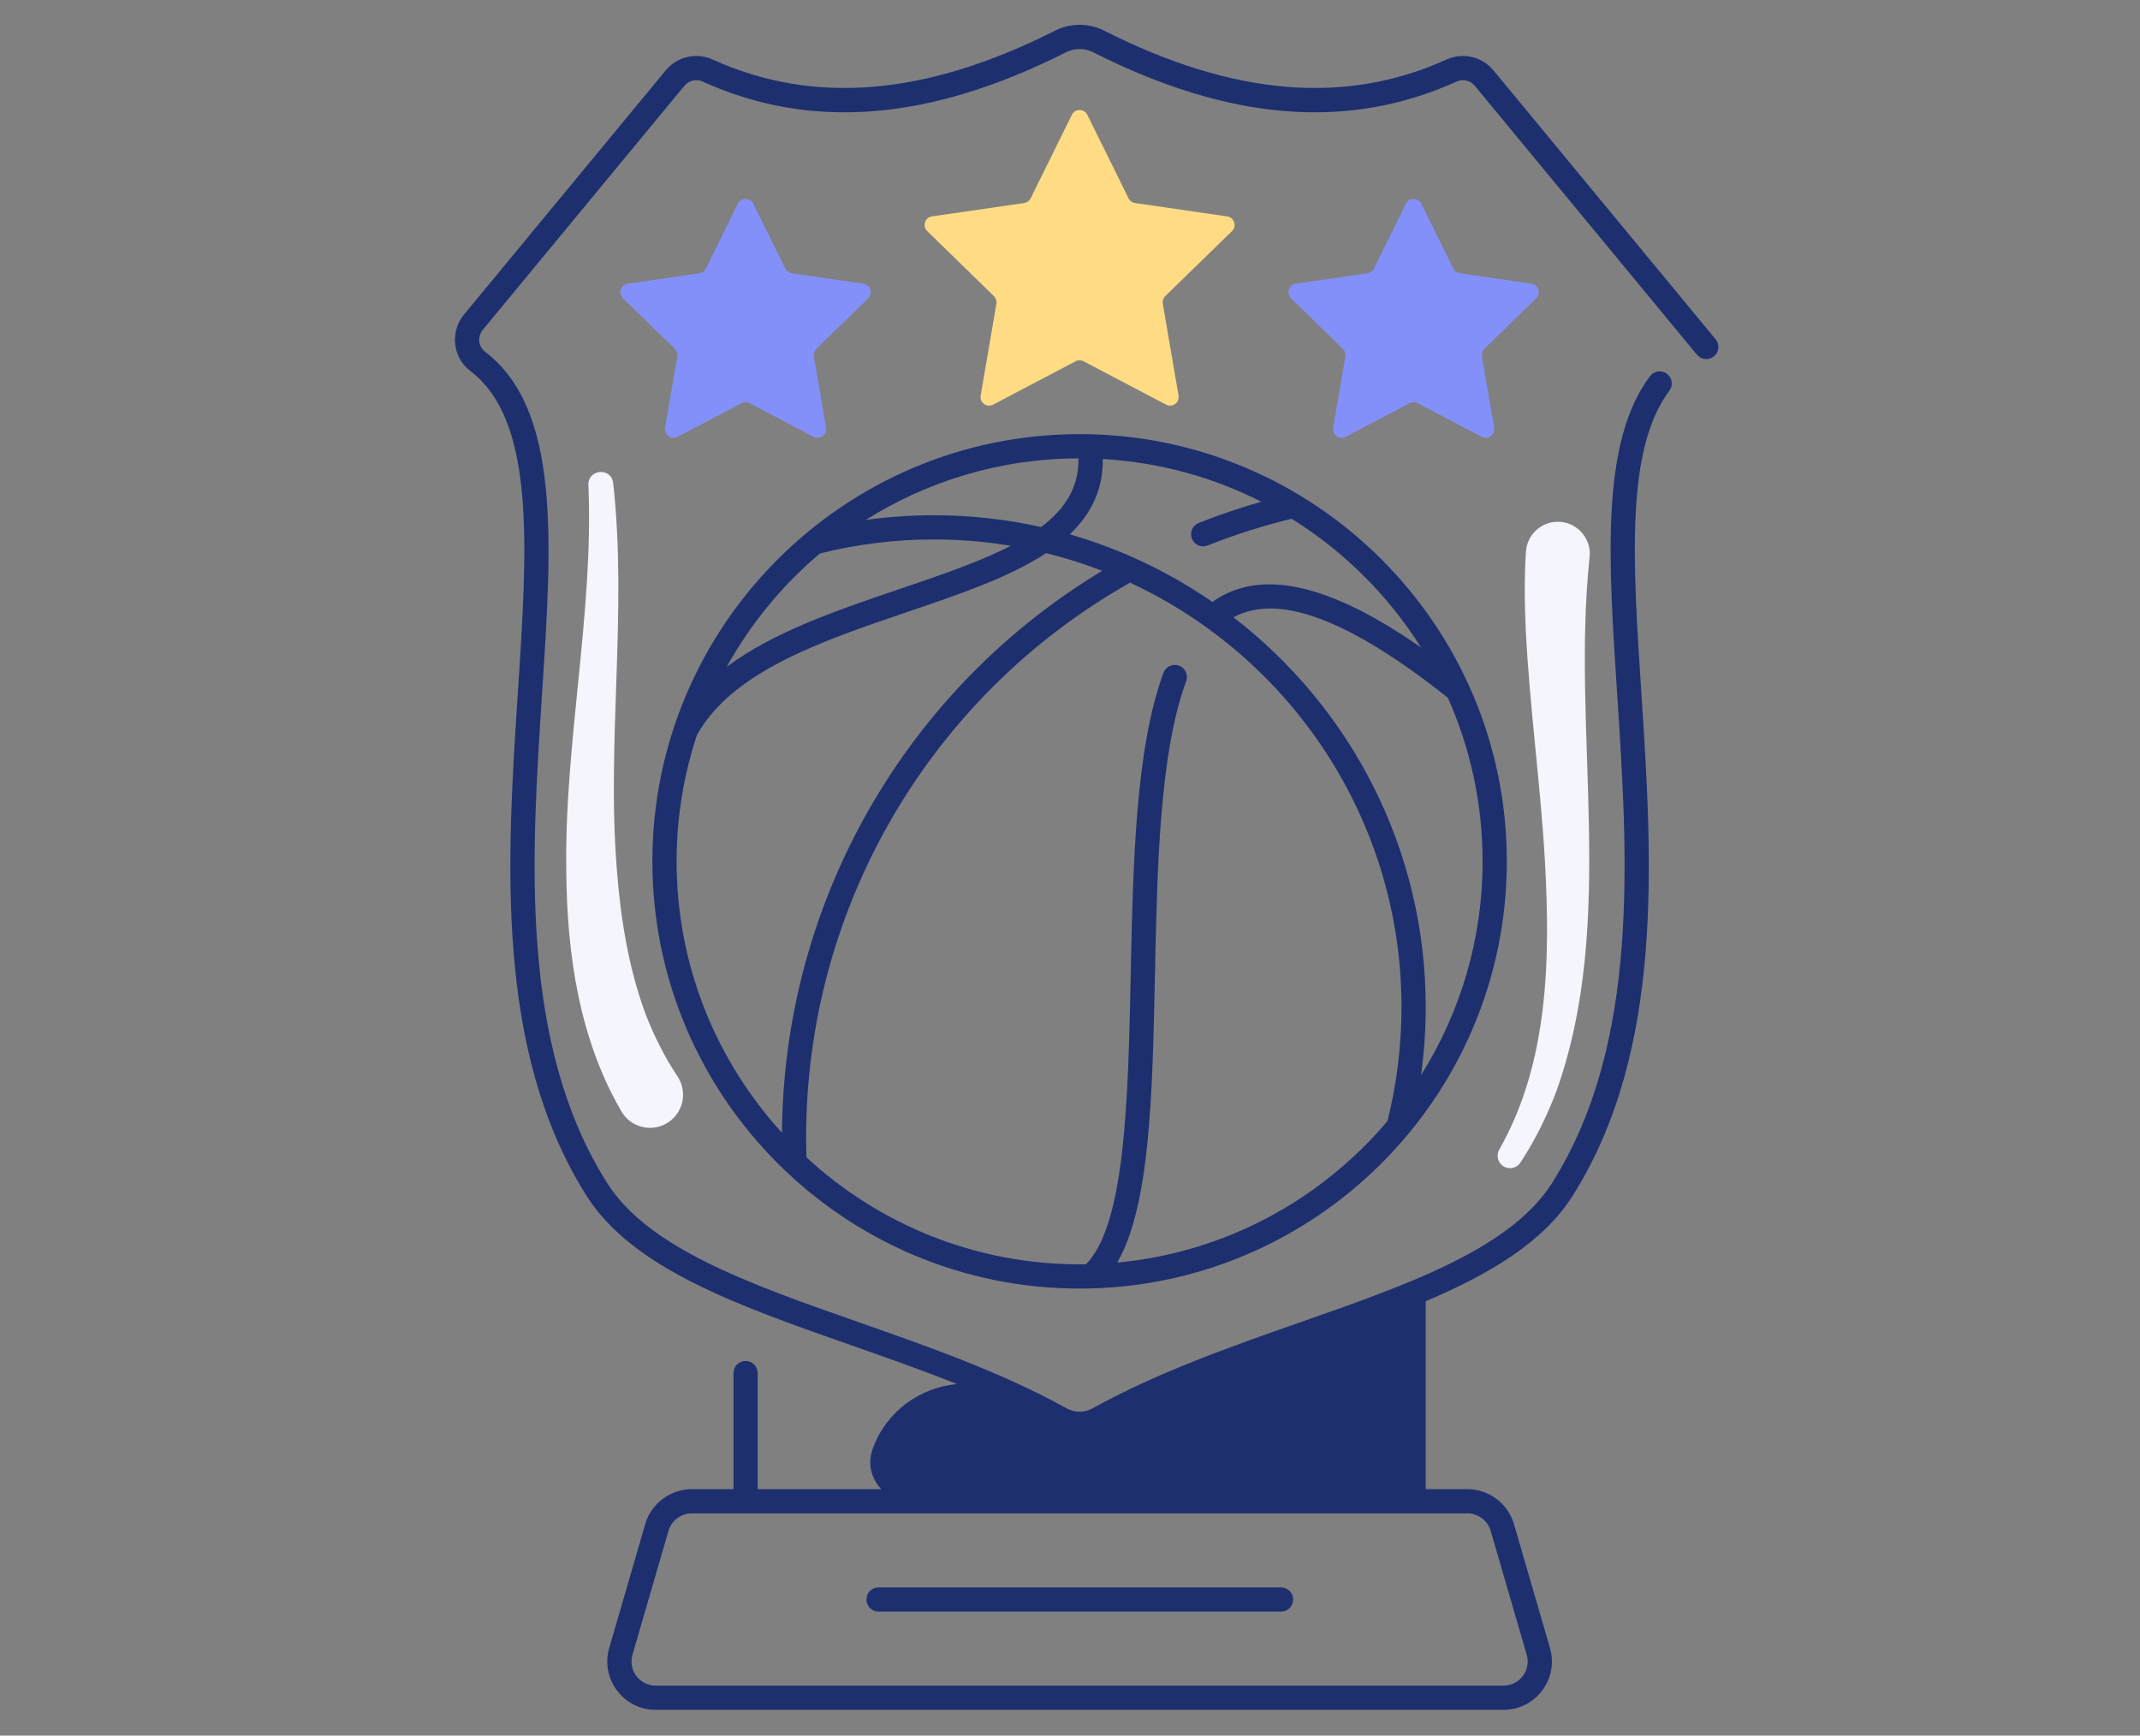 <?xml version="1.0" encoding="UTF-8"?> <svg xmlns="http://www.w3.org/2000/svg" width="127" height="103" viewBox="0 0 127 103" fill="none"><rect x="0" y="0" width="127" height="103" fill="#808080" stroke="none"/><path d="M72.828 12.843L67.359 12.048C67.192 12.024 67.049 11.919 66.974 11.768L64.528 6.813C64.341 6.433 63.798 6.433 63.611 6.813L61.165 11.768C61.09 11.919 60.947 12.024 60.78 12.048L55.311 12.843C54.891 12.904 54.724 13.42 55.027 13.715L58.985 17.573C59.105 17.691 59.16 17.86 59.132 18.026L58.198 23.473C58.126 23.891 58.565 24.209 58.94 24.012L63.831 21.44C63.98 21.362 64.159 21.362 64.308 21.44L69.199 24.012C69.575 24.209 70.013 23.891 69.941 23.473L69.007 18.026C68.979 17.86 69.034 17.691 69.154 17.573L73.112 13.715C73.415 13.42 73.248 12.904 72.828 12.843Z" fill="#FFDC84"></path><path d="M91.164 17.708C91.467 17.412 91.3 16.896 90.88 16.835L86.635 16.218C86.468 16.194 86.324 16.09 86.25 15.939L84.351 12.092C84.163 11.712 83.621 11.712 83.434 12.092L81.535 15.939C81.461 16.09 81.317 16.194 81.15 16.218L76.904 16.835C76.485 16.896 76.317 17.412 76.621 17.708L79.693 20.702C79.814 20.82 79.869 20.989 79.84 21.155L79.115 25.383C79.043 25.801 79.482 26.12 79.857 25.922L83.654 23.926C83.803 23.848 83.981 23.848 84.13 23.926L87.928 25.922C88.303 26.12 88.741 25.801 88.67 25.383L87.944 21.155C87.916 20.989 87.971 20.82 88.091 20.702L91.164 17.708Z" fill="#8390FA"></path><path d="M51.235 16.835L46.989 16.218C46.823 16.194 46.679 16.09 46.604 15.939L44.706 12.092C44.518 11.712 43.976 11.712 43.788 12.092L41.89 15.939C41.815 16.09 41.671 16.194 41.505 16.218L37.259 16.835C36.84 16.896 36.672 17.412 36.976 17.708L40.048 20.702C40.168 20.82 40.223 20.989 40.195 21.155L39.47 25.383C39.398 25.801 39.837 26.12 40.212 25.922L44.009 23.926C44.158 23.848 44.336 23.848 44.485 23.926L48.282 25.922C48.657 26.12 49.096 25.801 49.024 25.383L48.299 21.155C48.271 20.989 48.326 20.82 48.446 20.702L51.518 17.708C51.822 17.412 51.654 16.896 51.235 16.835Z" fill="#8390FA"></path><path d="M36.872 65.945C34.369 61.637 33.652 56.629 33.607 51.754C33.483 44.066 35.238 36.426 34.919 28.791C34.876 27.855 36.24 27.698 36.389 28.649C37.24 36.332 35.991 43.986 36.61 51.63C36.835 54.537 37.307 57.456 38.307 60.166C38.82 61.494 39.451 62.742 40.211 63.885C40.81 64.789 40.562 66.007 39.658 66.606C38.72 67.233 37.429 66.926 36.872 65.945Z" fill="#F4F5FD"></path><path d="M94.332 33.103C93.234 43.491 95.992 54.632 92.358 64.776C91.8 66.248 91.098 67.67 90.233 68.991C90.009 69.332 89.551 69.427 89.21 69.204C88.883 68.99 88.782 68.56 88.971 68.225C91.918 63.051 92.005 56.876 91.683 51.075C91.425 46.577 90.785 42.034 90.553 37.483C90.478 35.931 90.455 34.354 90.558 32.74C90.624 31.695 91.526 30.901 92.571 30.968C93.66 31.033 94.475 32.023 94.332 33.103Z" fill="#F4F5FD"></path><path d="M64.07 25.763C50.09 25.763 38.716 37.136 38.716 51.117C38.716 65.097 50.09 76.47 64.07 76.47C78.049 76.47 89.423 65.096 89.423 51.117C89.423 37.137 78.049 25.763 64.07 25.763ZM64.002 27.201C64.041 28.915 63.201 30.21 61.789 31.277C59.737 30.819 57.606 30.576 55.419 30.576C54.062 30.576 52.71 30.672 51.373 30.858C55.037 28.553 59.366 27.214 64.002 27.201ZM48.655 32.846C50.856 32.295 53.13 32.013 55.419 32.013C56.974 32.013 58.498 32.143 59.984 32.39C58.145 33.339 55.831 34.125 53.381 34.957C49.684 36.214 45.9 37.5 43.13 39.572C44.551 37.005 46.43 34.727 48.655 32.846ZM40.153 51.117C40.153 48.504 40.576 45.989 41.354 43.633C43.449 39.851 48.732 38.055 53.844 36.318C56.967 35.257 59.916 34.255 62.082 32.823C63.221 33.105 64.333 33.457 65.413 33.875C53.723 40.91 46.497 53.539 46.408 67.226C42.525 62.972 40.153 57.316 40.153 51.117ZM82.341 66.53C78.401 71.192 72.714 74.332 66.3 74.928C68.252 71.568 68.393 64.926 68.539 57.947C68.675 51.44 68.815 44.71 70.395 40.425C70.533 40.053 70.342 39.64 69.97 39.502C69.597 39.366 69.184 39.556 69.047 39.928C67.383 44.439 67.24 51.291 67.102 57.917C66.95 65.169 66.793 72.659 64.449 75.028C64.323 75.03 64.197 75.032 64.07 75.032C57.821 75.032 52.126 72.623 47.862 68.686C47.849 68.275 47.841 67.869 47.841 67.479C47.841 53.848 55.199 41.278 67.065 34.578C76.567 38.989 83.173 48.62 83.173 59.767C83.173 62.055 82.892 64.329 82.341 66.53ZM87.986 51.117C87.986 55.775 86.645 60.126 84.332 63.807C84.517 62.472 84.611 61.122 84.611 59.767C84.611 50.357 80.134 41.974 73.2 36.633C75.877 35.182 80.056 36.754 85.923 41.406C87.248 44.375 87.986 47.661 87.986 51.117ZM71.95 35.721C69.393 33.958 66.543 32.591 63.489 31.711C64.827 30.431 65.472 28.954 65.444 27.241C68.813 27.433 71.998 28.325 74.854 29.774C73.595 30.133 72.35 30.554 71.137 31.035C70.769 31.182 70.588 31.6 70.735 31.969C70.847 32.251 71.117 32.422 71.403 32.422C71.491 32.422 71.581 32.406 71.668 32.371C73.285 31.729 74.96 31.197 76.651 30.786C79.754 32.713 82.385 35.331 84.33 38.422C78.842 34.599 74.77 33.715 71.95 35.721Z" fill="#1D2F6F"></path><path d="M101.814 20.135L88.628 4.173C87.956 3.359 86.817 3.094 85.858 3.528C79.842 6.254 73.187 5.693 65.513 1.814C64.609 1.357 63.53 1.357 62.626 1.814C54.952 5.693 48.297 6.254 42.282 3.528C41.322 3.094 40.183 3.359 39.511 4.173L27.538 18.665C27.133 19.156 26.943 19.799 27.015 20.431C27.088 21.066 27.407 21.629 27.914 22.016C31.788 24.97 31.301 32.423 30.736 41.052C30.084 51.008 29.346 62.293 34.8 70.95C37.529 75.281 43.813 77.484 50.465 79.816C52.566 80.552 54.703 81.302 56.791 82.135C54.626 82.339 52.643 83.712 51.823 85.897C51.812 85.926 51.801 85.955 51.79 85.984C51.466 86.861 51.718 87.767 52.3 88.374H44.965V81.483C44.965 81.086 44.644 80.764 44.247 80.764C43.85 80.764 43.528 81.086 43.528 81.483V88.374H41.051C39.782 88.374 38.648 89.225 38.293 90.443L36.155 97.796C35.9 98.671 36.068 99.592 36.615 100.321C37.163 101.051 38 101.469 38.912 101.469H89.227C90.139 101.469 90.976 101.051 91.523 100.321C92.071 99.592 92.239 98.671 91.984 97.796L89.846 90.443C89.491 89.225 88.358 88.374 87.088 88.374H84.611V77.222C88.414 75.606 91.599 73.711 93.339 70.95C98.793 62.293 98.055 51.008 97.403 41.052C96.898 33.334 96.462 26.669 99.07 23.186C99.308 22.868 99.243 22.418 98.926 22.18C98.608 21.942 98.157 22.007 97.92 22.325C94.993 26.233 95.445 33.144 95.969 41.146C96.606 50.884 97.329 61.922 92.123 70.183C89.661 74.091 83.607 76.213 77.198 78.459C73.021 79.924 68.701 81.438 64.835 83.579C64.356 83.844 63.783 83.844 63.304 83.579C59.438 81.438 55.118 79.924 50.941 78.459C44.532 76.213 38.478 74.091 36.016 70.183C30.81 61.922 31.533 50.884 32.17 41.146C32.762 32.104 33.273 24.295 28.786 20.873C28.593 20.725 28.471 20.511 28.443 20.267C28.415 20.018 28.487 19.774 28.646 19.581L40.619 5.088C40.879 4.773 41.319 4.67 41.688 4.838C48.126 7.754 55.187 7.185 63.274 3.097C63.772 2.845 64.367 2.845 64.865 3.097C72.952 7.185 80.013 7.754 86.451 4.837C86.82 4.67 87.26 4.773 87.52 5.088L100.706 21.05C100.959 21.356 101.412 21.399 101.718 21.146C102.024 20.894 102.067 20.441 101.814 20.135ZM88.465 90.844L90.604 98.197C90.731 98.634 90.647 99.094 90.374 99.459C90.101 99.823 89.683 100.032 89.227 100.032H38.912C38.456 100.032 38.038 99.823 37.765 99.459C37.492 99.094 37.408 98.634 37.535 98.197L39.674 90.844C39.85 90.236 40.417 89.811 41.051 89.811H87.088C87.722 89.811 88.288 90.236 88.465 90.844Z" fill="#1D2F6F"></path><path d="M76.025 94.203H52.136C51.739 94.203 51.418 94.525 51.418 94.921C51.418 95.318 51.739 95.64 52.136 95.64H76.025C76.422 95.64 76.744 95.318 76.744 94.921C76.744 94.525 76.422 94.203 76.025 94.203Z" fill="#1D2F6F"></path></svg> 